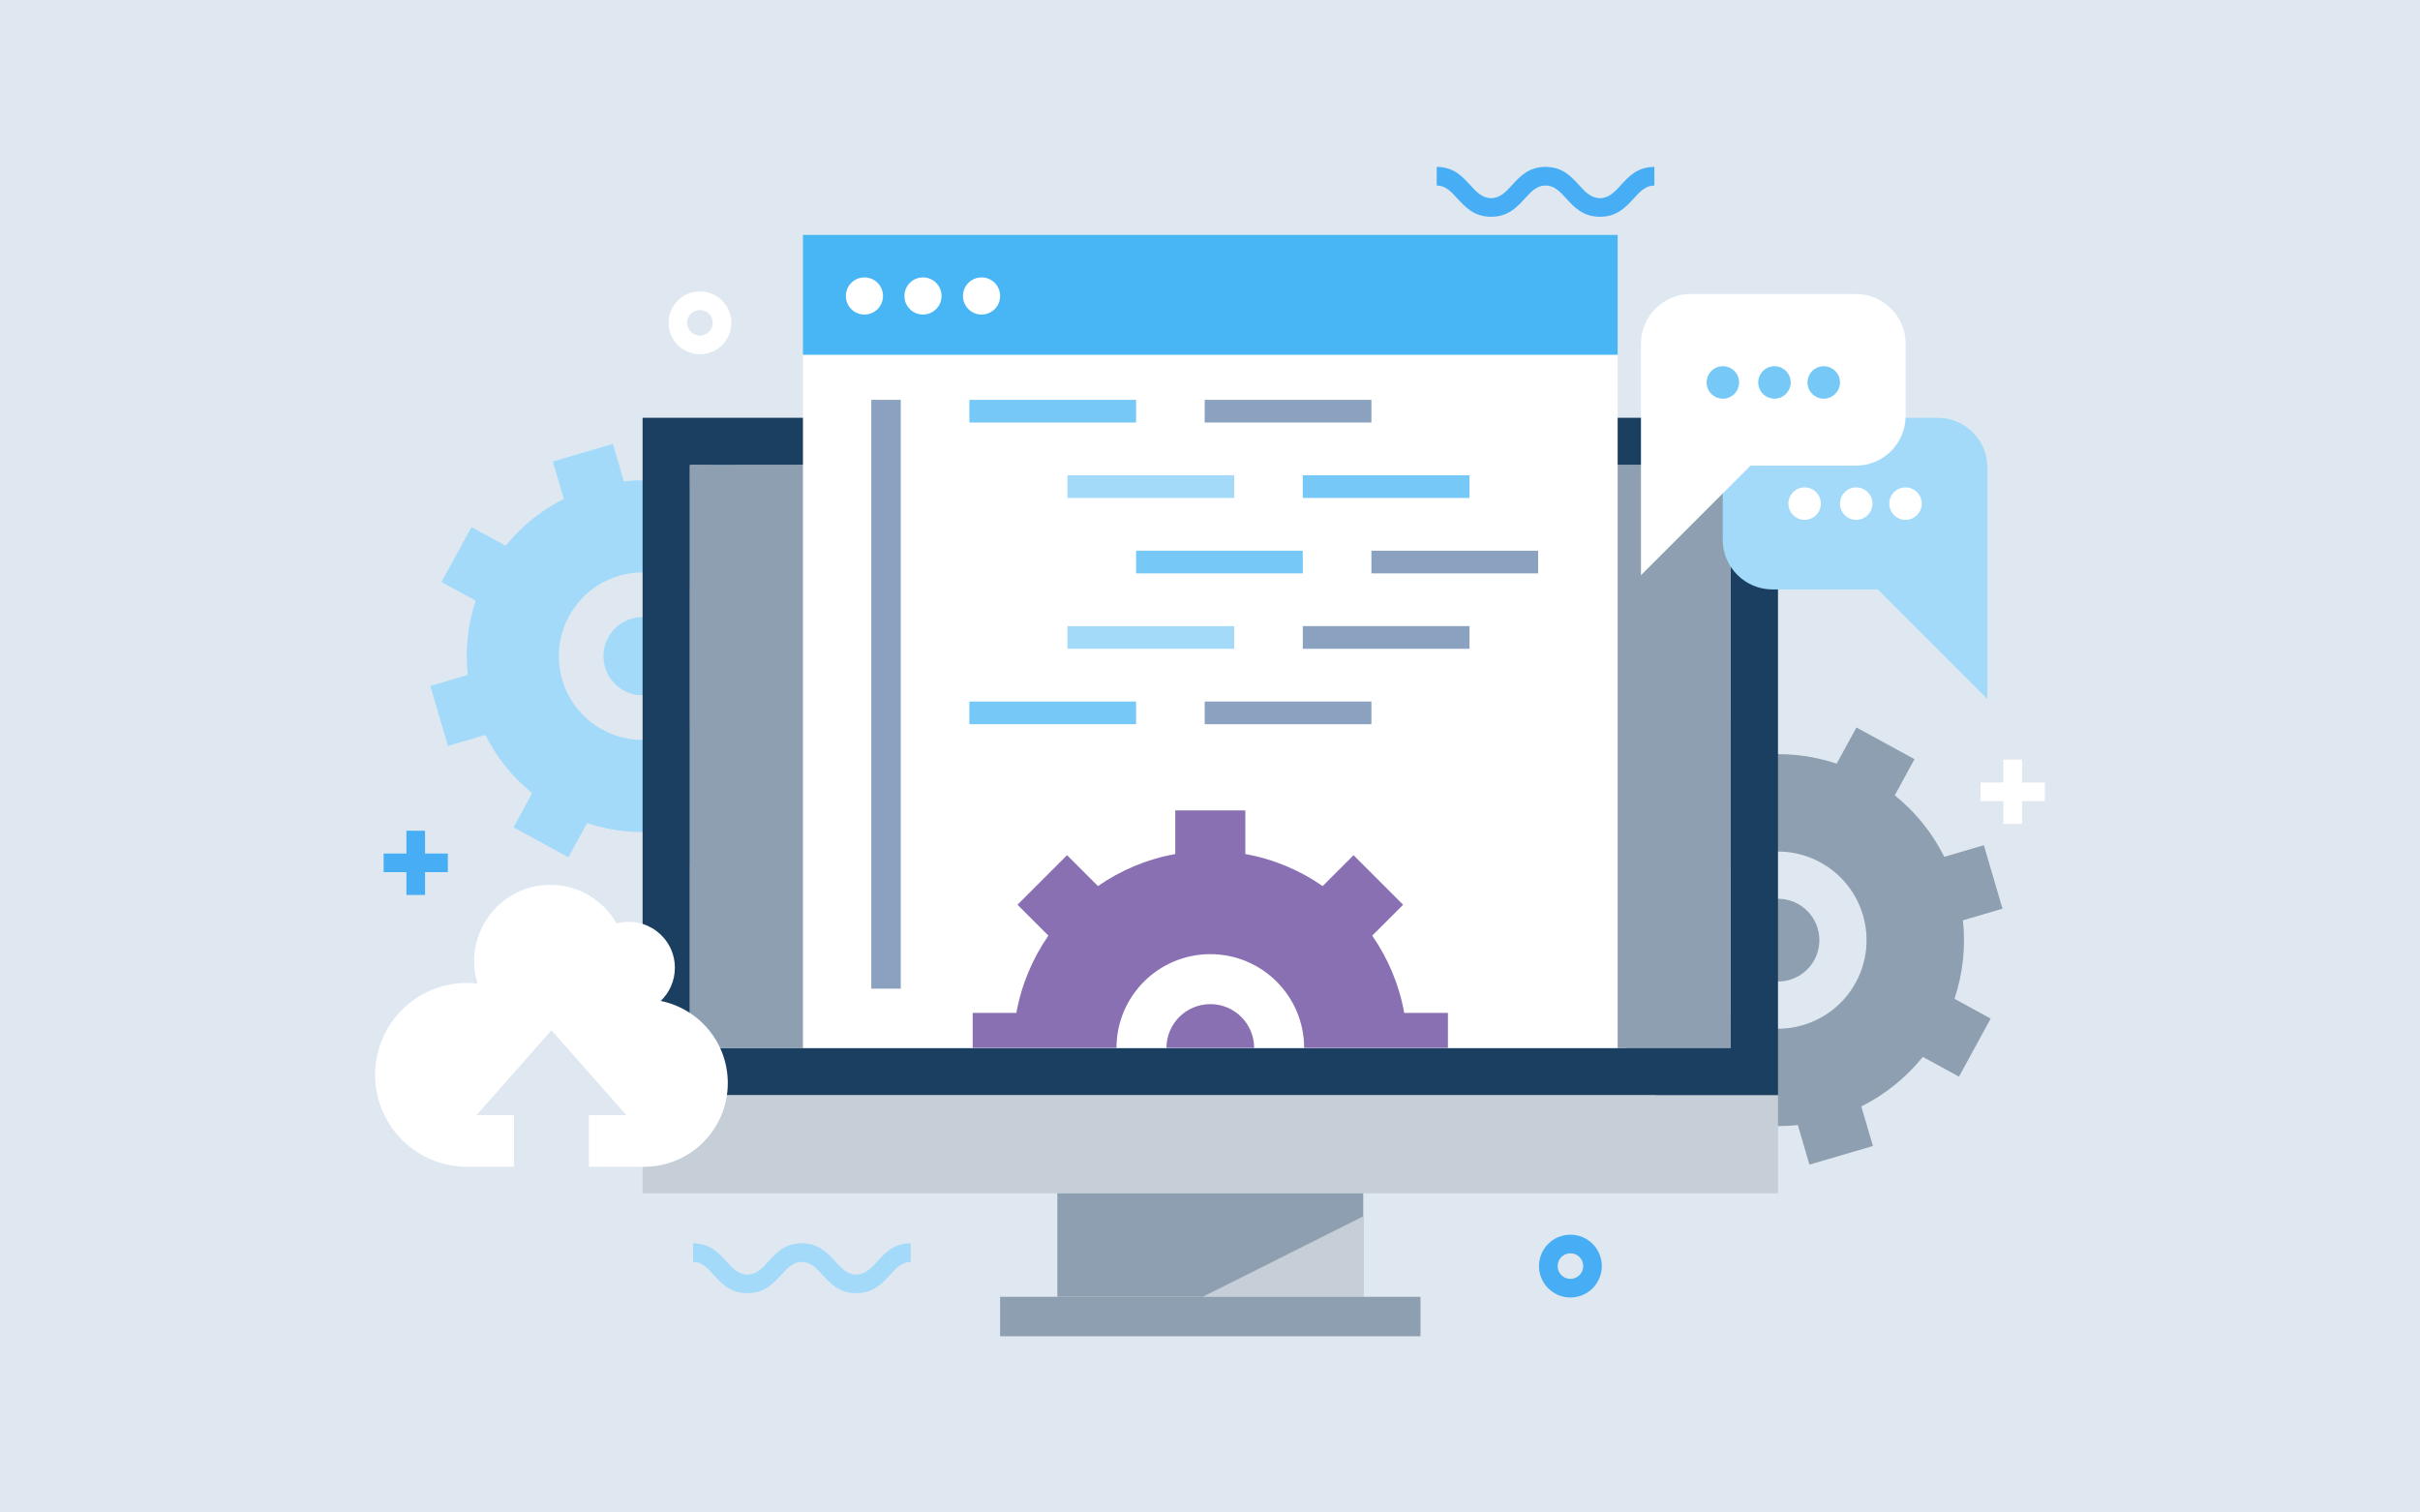 <svg xmlns="http://www.w3.org/2000/svg" id="Layer_1" viewBox="0 0 2600 1625"><defs><style>      .cls-1, .cls-2 {        fill: #a3daf9;      }      .cls-3 {        fill: #8970b2;      }      .cls-3, .cls-4, .cls-5, .cls-6, .cls-7, .cls-2, .cls-8, .cls-9 {        fill-rule: evenodd;      }      .cls-10 {        fill: #8aa2bf;      }      .cls-4, .cls-11 {        fill: #fff;      }      .cls-5, .cls-12 {        fill: #47aef5;      }      .cls-13, .cls-9 {        fill: #8d9fb0;      }      .cls-6, .cls-14 {        fill: #76c8f7;      }      .cls-15, .cls-7 {        fill: #c6cfd7;      }      .cls-16 {        fill: #dfe8f0;      }      .cls-8 {        fill: #1b3f61;      }      .cls-17 {        fill: #48b6f4;      }    </style></defs><rect class="cls-16" width="2600" height="1625"></rect><path class="cls-9" d="M1864.66,1093.58c46.12,25.18,103.9,8.2,129.08-37.91,25.18-46.12,8.22-103.91-37.9-129.09-46.12-25.18-103.91-8.21-129.1,37.91-25.18,46.11-8.2,103.91,37.91,129.09h0ZM1888.94,1049.11c-21.56-11.77-29.49-38.78-17.72-60.33,11.77-21.56,38.78-29.49,60.33-17.72,21.56,11.77,29.49,38.78,17.72,60.33-11.77,21.56-38.78,29.49-60.33,17.72h0ZM1784.82,1165.66c-22.75-18.3-40.67-40.95-53.22-66.07l-42.51,12.49-20.03-68.2,42.51-12.49c-3.01-27.92-.19-56.67,9.05-84.36l-38.87-21.22,34.06-62.38,38.87,21.22c18.3-22.73,40.95-40.65,66.07-53.22l-12.48-42.51,68.2-20.02,12.48,42.51c27.91-3.02,56.66-.21,84.35,9.04l21.22-38.86,62.38,34.06-21.22,38.86c22.75,18.29,40.67,40.96,53.22,66.07l42.51-12.48,20.03,68.2-42.51,12.48c3.01,27.92.19,56.67-9.04,84.35l38.86,21.22-34.06,62.38-38.86-21.22c-18.31,22.73-40.97,40.67-66.07,53.22l12.48,42.52-68.2,20.02-12.48-42.52c-27.92,3.02-56.67.2-84.36-9.05l-21.22,38.86-62.38-34.06,21.22-38.86Z"></path><path class="cls-2" d="M647.29,783.95c43.61,23.81,98.25,7.75,122.06-35.85,23.81-43.61,7.77-98.26-35.84-122.07-43.61-23.81-98.26-7.76-122.07,35.85-23.81,43.6-7.76,98.26,35.85,122.07h0ZM670.25,741.89c-20.38-11.13-27.88-36.67-16.75-57.05,11.13-20.38,36.67-27.88,57.05-16.75,20.38,11.13,27.88,36.67,16.75,57.05-11.13,20.38-36.67,27.88-57.05,16.75h0ZM571.79,852.1c-21.51-17.3-38.45-38.72-50.32-62.48l-40.2,11.81-18.94-64.49,40.2-11.81c-2.84-26.4-.18-53.59,8.55-79.77l-36.75-20.07,32.21-58.99,36.75,20.07c17.3-21.5,38.72-38.44,62.47-50.32l-11.8-40.2,64.49-18.93,11.81,40.2c26.39-2.86,53.58-.19,79.76,8.55l20.06-36.75,58.98,32.2-20.06,36.75c21.51,17.3,38.46,38.73,50.33,62.48l40.2-11.8,18.94,64.49-40.2,11.81c2.84,26.4.18,53.59-8.55,79.76l36.75,20.06-32.21,58.99-36.75-20.06c-17.31,21.5-38.74,38.45-62.48,50.33l11.8,40.2-64.49,18.93-11.8-40.2c-26.4,2.86-53.58.19-79.77-8.55l-20.06,36.75-58.98-32.2,20.06-36.75Z"></path><path class="cls-8" d="M690.39,1176.77h1219.85V448.85H690.39v727.92h0ZM741.22,499.68h1118.2v626.26H741.22V499.68Z"></path><rect class="cls-15" x="690.39" y="1176.77" width="1219.85" height="105.29"></rect><rect class="cls-13" x="741.22" y="499.68" width="1118.2" height="626.26"></rect><rect class="cls-13" x="1074.48" y="1393.27" width="451.68" height="42.41"></rect><rect class="cls-13" x="1136" y="1282.06" width="328.65" height="111.21"></rect><polygon class="cls-7" points="1292.12 1393.27 1464.65 1393.27 1464.65 1306.87 1292.12 1393.27"></polygon><rect class="cls-11" x="862.67" y="381.1" width="875.3" height="744.84"></rect><rect class="cls-14" x="1041.47" y="429.6" width="179.11" height="24.35"></rect><rect class="cls-10" x="1294.3" y="429.6" width="179.11" height="24.35"></rect><rect class="cls-1" x="1146.86" y="510.64" width="179.11" height="24.35"></rect><rect class="cls-14" x="1399.69" y="510.64" width="179.11" height="24.35"></rect><rect class="cls-14" x="1220.58" y="591.67" width="179.11" height="24.35"></rect><rect class="cls-10" x="1473.41" y="591.67" width="179.11" height="24.35"></rect><rect class="cls-1" x="1146.86" y="672.7" width="179.11" height="24.35"></rect><rect class="cls-10" x="1399.69" y="672.7" width="179.11" height="24.35"></rect><rect class="cls-14" x="1041.47" y="753.73" width="179.11" height="24.35"></rect><rect class="cls-10" x="1294.3" y="753.73" width="179.11" height="24.35"></rect><rect class="cls-10" x="936.08" y="429.6" width="31.67" height="632.61"></rect><rect class="cls-17" x="862.67" y="252.4" width="875.3" height="128.7"></rect><path class="cls-4" d="M928.75,298.05c11.02,0,19.95,8.93,19.95,19.95s-8.93,19.95-19.95,19.95-19.95-8.93-19.95-19.95,8.93-19.95,19.95-19.95h0ZM1054.56,298.05c11.02,0,19.95,8.93,19.95,19.95s-8.93,19.95-19.95,19.95-19.95-8.93-19.95-19.95,8.93-19.95,19.95-19.95h0ZM991.65,298.05c11.02,0,19.95,8.93,19.95,19.95s-8.93,19.95-19.95,19.95-19.95-8.93-19.95-19.95,8.93-19.95,19.95-19.95Z"></path><path class="cls-3" d="M1300.32,1025.14c-55.67,0-100.79,45.13-100.79,100.8h0s-154.49,0-154.49,0v-37.65h46.91c5.48-30.44,17.45-58.62,34.42-83.04l-33.2-33.2,53.26-53.25,33.2,33.2c24.43-16.99,52.6-28.96,83.04-34.42v-46.91h75.3v46.91c30.44,5.47,58.61,17.43,83.04,34.42l33.2-33.2,53.26,53.25-33.2,33.2c16.97,24.44,28.95,52.61,34.42,83.04h46.92v37.65h-154.48c0-55.67-45.13-100.8-100.81-100.8h0ZM1300.32,1078.83c-26.02,0-47.11,21.09-47.11,47.11h0s94.22,0,94.22,0h0c0-26.03-21.09-47.12-47.11-47.12Z"></path><path class="cls-4" d="M501.82,1056.02c3.79,0,7.53.22,11.21.64-16.08-52.23,22.81-105.98,78.24-105.98,30.54,0,57.17,16.73,71.24,41.51,31.28-8.63,62.55,14.81,62.55,47.6,0,14.01-5.83,26.65-15.2,35.63,41.11,8.3,72.07,44.63,72.07,88.19,0,49.69-40.28,89.98-89.98,89.98h-59.23v-55.47h40.25l-80.5-91.23-80.5,91.23h40.25v55.47h-50.42c-54.56,0-98.78-44.23-98.78-98.78s44.23-98.78,98.78-98.78Z"></path><path class="cls-2" d="M2081.91,448.9h-177.73c-29.32,0-53.31,23.99-53.31,53.31v77.76c0,29.32,23.99,53.31,53.31,53.31h113.3l117.74,117.74v-248.82c0-29.32-23.99-53.31-53.31-53.31Z"></path><path class="cls-4" d="M1994.29,558.53c9.61,0,17.44-7.83,17.44-17.44s-7.83-17.44-17.44-17.44-17.44,7.83-17.44,17.44,7.83,17.44,17.44,17.44Z"></path><path class="cls-4" d="M1938.86,558.53c9.61,0,17.44-7.83,17.44-17.44s-7.83-17.44-17.44-17.44-17.44,7.83-17.44,17.44,7.83,17.44,17.44,17.44Z"></path><path class="cls-4" d="M2047.24,558.53c9.61,0,17.44-7.83,17.44-17.44s-7.83-17.44-17.44-17.44-17.44,7.83-17.44,17.44,7.83,17.44,17.44,17.44Z"></path><path class="cls-4" d="M1816.34,315.89h177.73c29.32,0,53.31,23.99,53.31,53.31v77.76c0,29.32-23.99,53.31-53.31,53.31h-113.3l-117.74,117.74v-248.82c0-29.32,23.99-53.31,53.31-53.31Z"></path><path class="cls-6" d="M1906.45,428.33c9.61,0,17.44-7.83,17.44-17.44s-7.83-17.44-17.44-17.44-17.44,7.83-17.44,17.44,7.83,17.44,17.44,17.44Z"></path><path class="cls-6" d="M1851.01,428.33c9.61,0,17.44-7.83,17.44-17.44s-7.83-17.44-17.44-17.44-17.44,7.83-17.44,17.44,7.83,17.44,17.44,17.44Z"></path><path class="cls-6" d="M1959.39,428.33c9.61,0,17.44-7.83,17.44-17.44s-7.83-17.44-17.44-17.44-17.44,7.83-17.44,17.44,7.83,17.44,17.44,17.44Z"></path><path class="cls-5" d="M1777.45,199.32c-9.43,0-15.58,6.71-21.74,13.44-9.2,10.05-18.42,20.13-36.73,20.13s-27.54-10.08-36.73-20.13c-6.16-6.73-12.3-13.44-21.74-13.44s-15.58,6.71-21.74,13.44c-9.2,10.05-18.42,20.13-36.73,20.13s-27.54-10.08-36.73-20.13c-6.16-6.73-12.3-13.44-21.74-13.44v-20c18.12,0,27.26,9.99,36.42,20.01,6.2,6.77,12.41,13.56,22.04,13.56s15.85-6.79,22.04-13.56c9.16-10.02,18.31-20.01,36.42-20.01s27.26,9.99,36.42,20.01c6.2,6.77,12.41,13.56,22.04,13.56s15.85-6.79,22.04-13.56c9.16-10.02,18.31-20.01,36.42-20.01v20Z"></path><path class="cls-2" d="M978.45,1355.79c-9.43,0-15.58,6.71-21.74,13.44-9.2,10.05-18.42,20.13-36.73,20.13s-27.54-10.08-36.73-20.13c-6.16-6.73-12.3-13.44-21.74-13.44s-15.58,6.71-21.74,13.44c-9.2,10.05-18.42,20.13-36.73,20.13s-27.54-10.08-36.73-20.13c-6.16-6.73-12.3-13.44-21.74-13.44v-20c18.12,0,27.26,9.99,36.42,20.01,6.2,6.77,12.41,13.56,22.04,13.56s15.85-6.79,22.04-13.56c9.16-10.02,18.31-20.01,36.42-20.01s27.26,9.99,36.42,20.01c6.2,6.77,12.41,13.56,22.04,13.56s15.85-6.79,22.04-13.56c9.16-10.02,18.31-20.01,36.42-20.01v20Z"></path><rect class="cls-11" x="2152.45" y="816.18" width="20" height="69.02"></rect><rect class="cls-11" x="2127.94" y="840.69" width="69.02" height="20"></rect><path class="cls-5" d="M1687.22,1326.53c9.32,0,17.76,3.78,23.86,9.89,6.11,6.11,9.89,14.55,9.89,23.86s-3.78,17.76-9.89,23.86c-6.11,6.11-14.54,9.89-23.86,9.89s-17.76-3.78-23.86-9.89c-6.11-6.11-9.89-14.54-9.89-23.86s3.78-17.76,9.89-23.86c6.11-6.11,14.55-9.89,23.86-9.89h0ZM1696.95,1350.55c-2.49-2.49-5.93-4.03-9.72-4.03s-7.24,1.54-9.72,4.03c-2.49,2.49-4.03,5.92-4.03,9.72s1.54,7.24,4.03,9.72c2.49,2.49,5.93,4.03,9.72,4.03s7.24-1.54,9.72-4.03,4.03-5.92,4.03-9.72-1.54-7.24-4.03-9.72Z"></path><rect class="cls-12" x="436.66" y="892.52" width="20" height="69.02"></rect><rect class="cls-12" x="412.15" y="917.03" width="69.02" height="20"></rect><path class="cls-4" d="M752.03,313.09c9.32,0,17.76,3.78,23.86,9.89,6.11,6.11,9.89,14.54,9.89,23.86s-3.78,17.76-9.89,23.86c-6.11,6.11-14.55,9.89-23.86,9.89s-17.76-3.78-23.86-9.89c-6.11-6.11-9.89-14.55-9.89-23.86s3.78-17.76,9.89-23.86c6.11-6.11,14.54-9.89,23.86-9.89h0ZM761.75,337.11c-2.49-2.49-5.92-4.03-9.72-4.03s-7.24,1.54-9.72,4.03-4.03,5.92-4.03,9.72,1.54,7.24,4.03,9.72c2.49,2.49,5.92,4.03,9.72,4.03s7.24-1.54,9.72-4.03c2.49-2.49,4.03-5.92,4.03-9.72s-1.54-7.24-4.03-9.72Z"></path></svg>